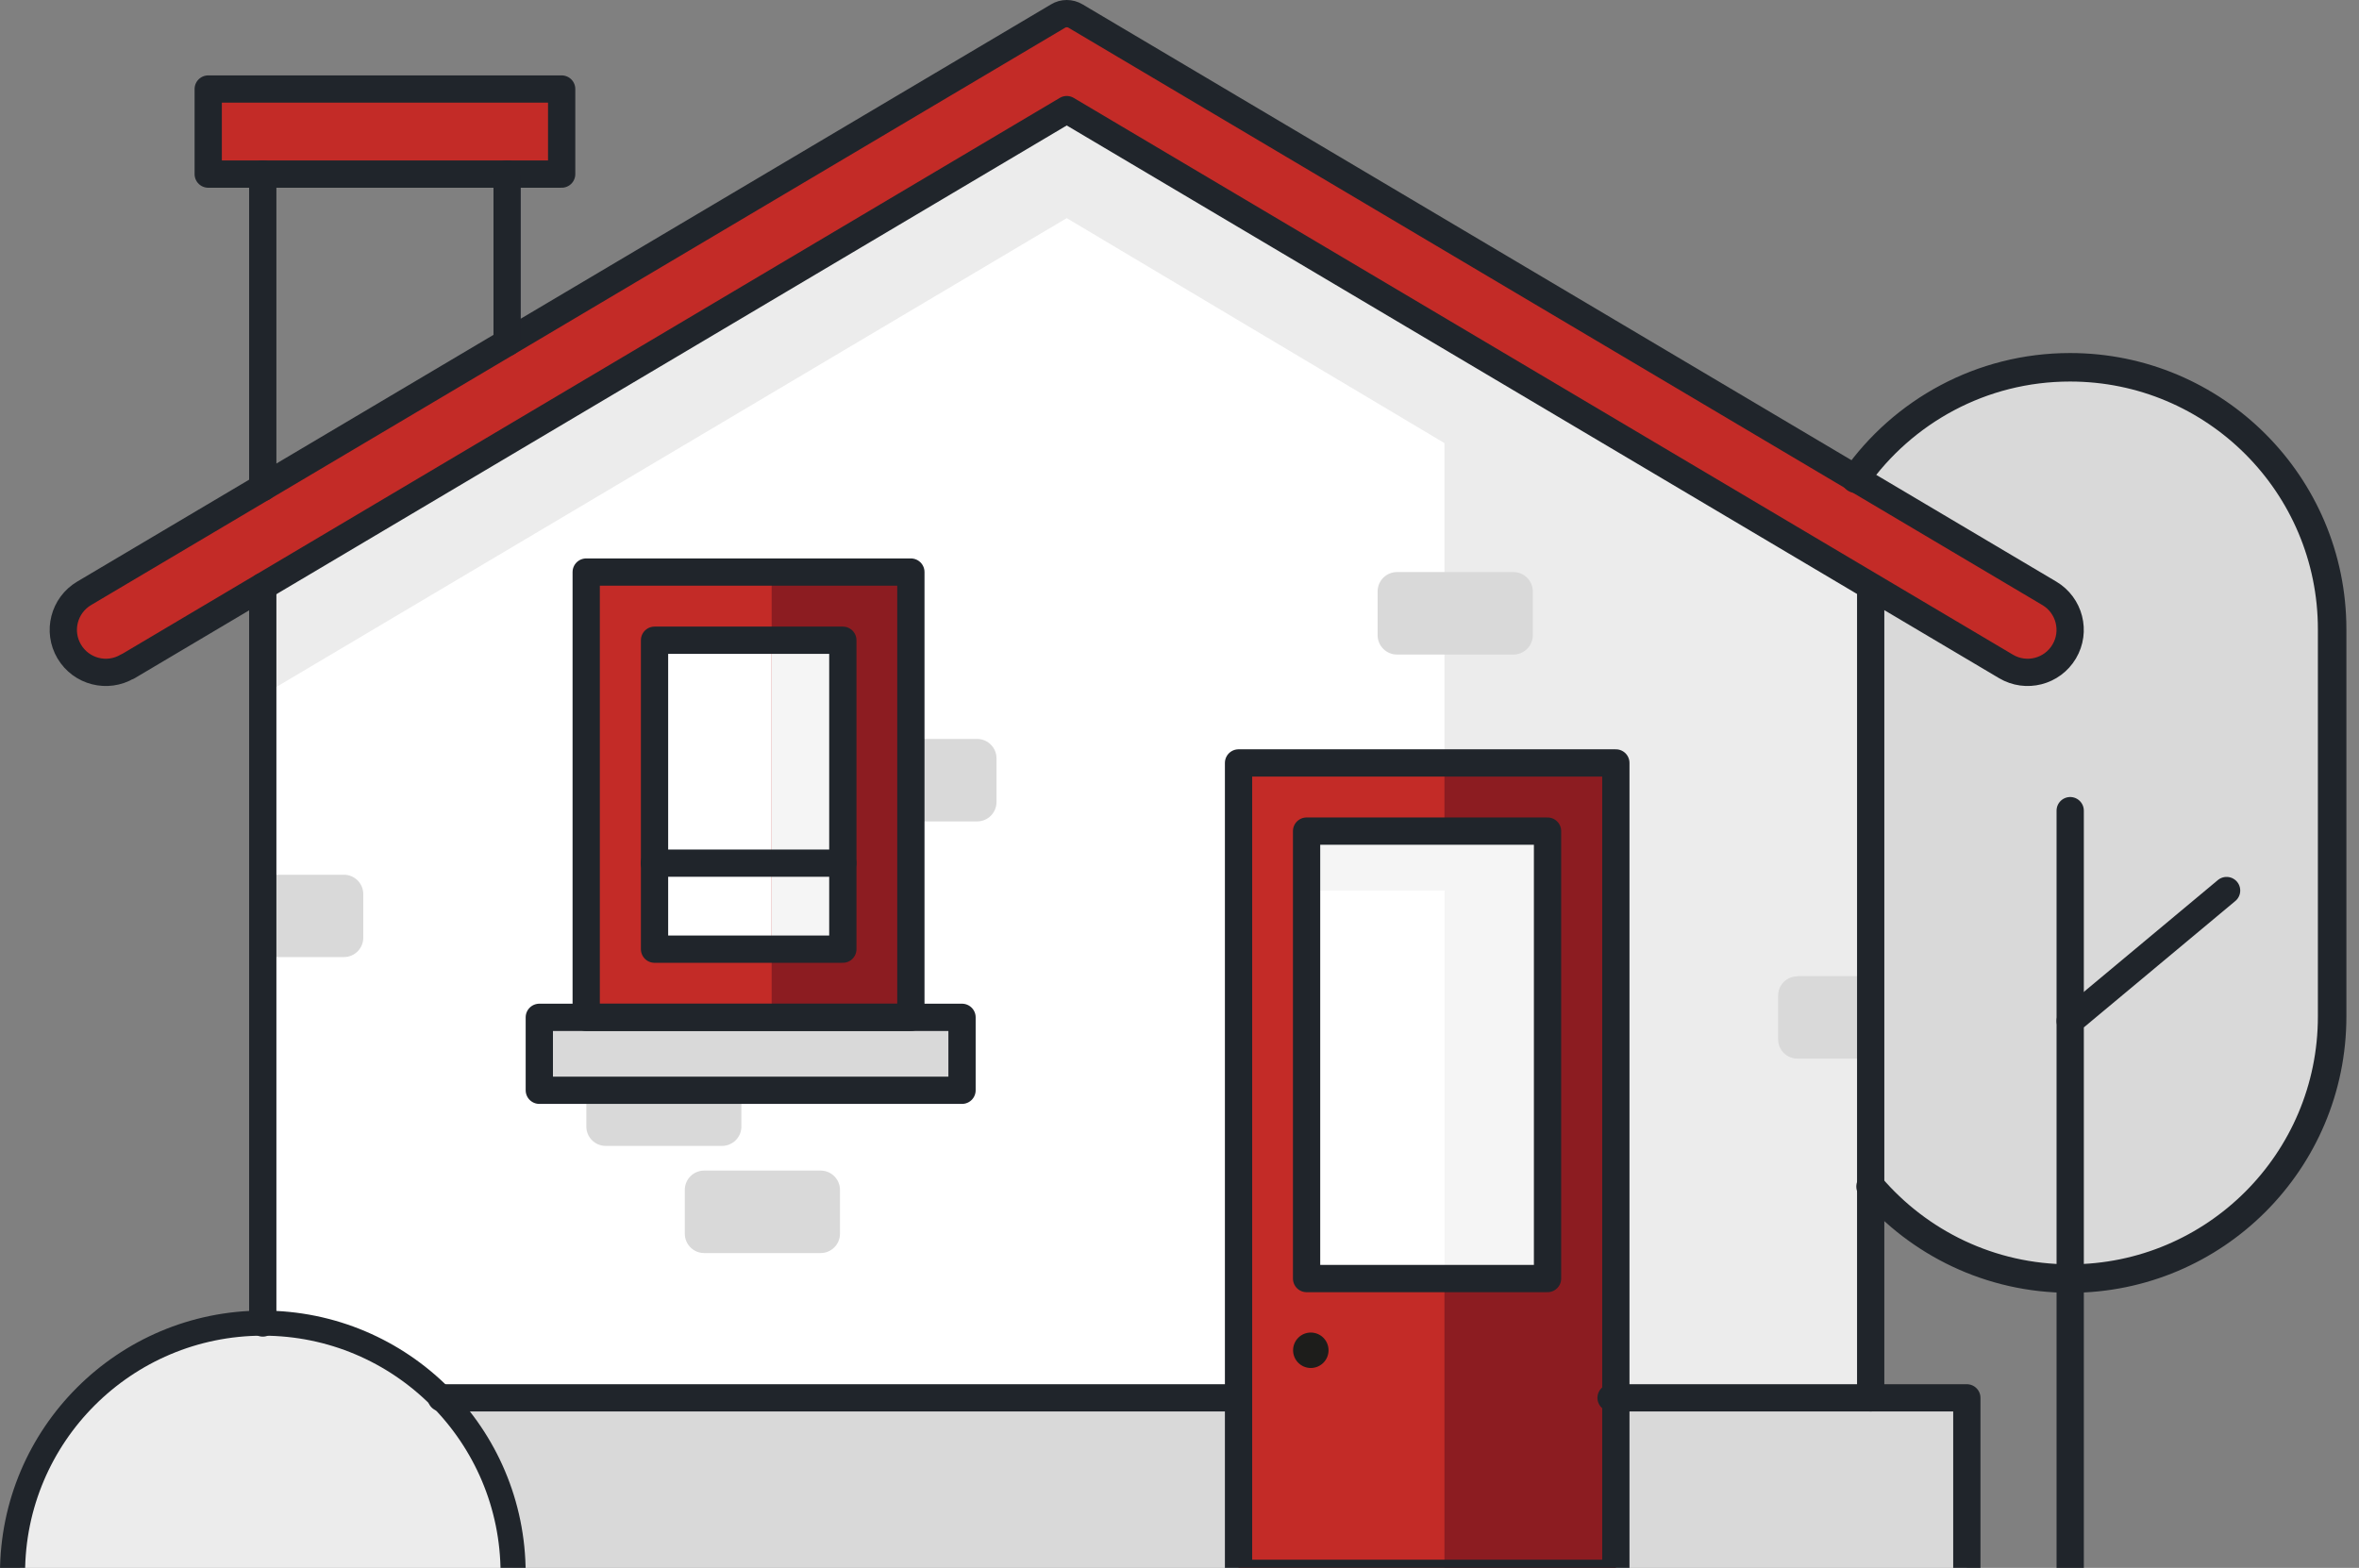 <svg xmlns="http://www.w3.org/2000/svg" width="173" height="115" viewBox="0 0 173 115" fill="none"><rect x="0" y="0" width="173" height="115" fill="#808080" stroke="none"/><g clip-path="url(#clip0_332_2051)"><path d="M78.229 32.5C80.455 32.5 82.259 30.696 82.259 28.47C82.259 26.244 80.455 24.44 78.229 24.44C76.004 24.44 74.199 26.244 74.199 28.47C74.199 30.696 76.004 32.5 78.229 32.5Z" stroke="#20252B" stroke-width="2" stroke-linecap="round" stroke-linejoin="round"></path><path d="M152.669 26.93H152.149C142.009 26.93 133.789 35.15 133.789 45.29V75.42C133.789 85.56 142.009 93.78 152.149 93.78H152.669C162.809 93.78 171.029 85.56 171.029 75.42V45.29C171.029 35.15 162.809 26.93 152.669 26.93Z" fill="#D9D9D9"></path><path d="M32.359 102.53H144.239V115.4H37.189L32.359 102.53Z" fill="#D9D9D9"></path><path d="M137.19 102.53V43.15L78.23 8.04L19.27 43.02V102.65L137.19 102.53Z" fill="#ECECEC"></path><path d="M105.93 102.47V32.5L78.23 16L19.27 50.98V102.59L105.93 102.47Z" fill="white"></path><path d="M118.5 55.78H90.83V115.4H118.5V55.78Z" fill="#C32B27"></path><path d="M118.49 55.78H105.93V115.4H118.49V55.78Z" fill="#8C1C21"></path><path d="M113.301 61.12H95.801V93.79H113.301V61.12Z" fill="#F5F5F5"></path><path d="M105.941 65.32H96.131V93.78H105.941V65.32Z" fill="white"></path><path d="M77.58 1.18L5.94 43.66C4.79 44.34 4.48 45.87 5.28 46.94L6.31 48.33C7 49.26 8.28 49.52 9.28 48.93L78.23 8.04L147.55 48.52C148.91 49.31 150.66 48.84 151.43 47.47L151.71 46.97C152.47 45.62 152 43.91 150.66 43.14L77.58 1.18Z" fill="#C32B27"></path><path d="M60.181 85.86H51.641C50.856 85.86 50.221 86.496 50.221 87.28V90.49C50.221 91.274 50.856 91.91 51.641 91.91H60.181C60.965 91.91 61.601 91.274 61.601 90.49V87.28C61.601 86.496 60.965 85.86 60.181 85.86Z" fill="#D9D9D9"></path><path d="M71.659 54.2H63.119C62.335 54.2 61.699 54.836 61.699 55.62V58.83C61.699 59.614 62.335 60.25 63.119 60.25H71.659C72.444 60.25 73.079 59.614 73.079 58.83V55.62C73.079 54.836 72.444 54.2 71.659 54.2Z" fill="#D9D9D9"></path><path d="M110.989 41.96H102.449C101.665 41.96 101.029 42.596 101.029 43.38V46.59C101.029 47.374 101.665 48.01 102.449 48.01H110.989C111.774 48.01 112.409 47.374 112.409 46.59V43.38C112.409 42.596 111.774 41.96 110.989 41.96Z" fill="#D9D9D9"></path><path d="M131.82 71.6H137.18V77.65H131.82C131.03 77.65 130.4 77.01 130.4 76.23V73.03C130.4 72.24 131.04 71.61 131.82 71.61V71.6Z" fill="#D9D9D9"></path><path d="M19.27 64.16H25.22C26.009 64.16 26.64 64.8 26.64 65.58V68.78C26.64 69.57 26 70.2 25.22 70.2H19.27V64.15V64.16Z" fill="#D9D9D9"></path><path d="M42.99 79.97H54.37V82.63C54.37 83.42 53.73 84.05 52.95 84.05H44.42C43.63 84.05 43 83.41 43 82.63V79.97H42.99Z" fill="#D9D9D9"></path><path d="M66.8 41.96H42.99V74.62H66.8V41.96Z" fill="#C32B27"></path><path d="M66.81 41.96H56.59V74.62H66.81V41.96Z" fill="#8C1C21"></path><path d="M61.6 46.96H56.59V69.62H61.6V46.96Z" fill="#F5F5F5"></path><path d="M56.589 47.34H48.279V69.61H56.589V47.34Z" fill="white"></path><path d="M1.471 115.12C1.471 105.14 9.561 97.04 19.551 97.04C29.541 97.04 37.631 105.13 37.631 115.12" fill="#ECECEC"></path><path d="M41.19 6.53H15.27V12.77H41.19V6.53Z" fill="#C32B27"></path><path d="M70.101 74.47H39.551V79.55H70.101V74.47Z" fill="#D9D9D9"></path><path d="M9.36 48.89L78.23 8.04L147.11 48.88C148.59 49.76 150.5 49.27 151.38 47.79C152.26 46.31 151.77 44.4 150.29 43.52L78.88 1.18C78.48 0.94 77.98 0.94 77.59 1.18L6.17 43.52C4.69 44.4 4.2 46.31 5.08 47.79C5.96 49.27 7.87 49.76 9.35 48.88L9.36 48.89Z" stroke="#20252B" stroke-width="2" stroke-linecap="round" stroke-linejoin="round"></path><path d="M41.19 6.53H15.27V12.77H41.19V6.53Z" stroke="#20252B" stroke-width="2" stroke-linecap="round" stroke-linejoin="round"></path><path d="M19.27 97.04V43.02" stroke="#20252B" stroke-width="2" stroke-linecap="round" stroke-linejoin="round"></path><path d="M70.551 74.62H39.551V79.97H70.551V74.62Z" stroke="#20252B" stroke-width="2" stroke-linecap="round" stroke-linejoin="round"></path><path d="M66.8 41.96H42.99V74.62H66.8V41.96Z" stroke="#20252B" stroke-width="2" stroke-linecap="round" stroke-linejoin="round"></path><path d="M61.81 69.62V46.96H48.001V69.62H61.81Z" stroke="#20252B" stroke-width="2" stroke-linecap="round" stroke-linejoin="round"></path><path d="M47.99 63.31H61.81" stroke="#20252B" stroke-width="2" stroke-linecap="round" stroke-linejoin="round"></path><path d="M19.27 35.76V12.76" stroke="#20252B" stroke-width="2" stroke-linecap="round" stroke-linejoin="round"></path><path d="M137.189 43.15V102.53" stroke="#20252B" stroke-width="2" stroke-linecap="round" stroke-linejoin="round"></path><path d="M37.63 115.4C37.63 105.26 29.41 97.05 19.28 97.05C9.15 97.05 0.92 105.26 0.92 115.4" stroke="#20252B" stroke-width="1.84" stroke-linecap="round" stroke-linejoin="round"></path><path d="M163.29 65.32L151.82 74.89V115.4" stroke="#20252B" stroke-width="2" stroke-linecap="round" stroke-linejoin="round"></path><path d="M151.82 59.46V74.89" stroke="#20252B" stroke-width="2" stroke-linecap="round" stroke-linejoin="round"></path><path d="M118.5 55.96H90.83V115.4H118.5V55.96Z" stroke="#20252B" stroke-width="2" stroke-linecap="round" stroke-linejoin="round"></path><path d="M113.49 93.78V60.96H95.82V93.78H113.49Z" stroke="#20252B" stroke-width="2" stroke-linecap="round" stroke-linejoin="round"></path><path d="M96.13 100.34C96.848 100.34 97.43 99.758 97.43 99.04C97.43 98.322 96.848 97.74 96.13 97.74C95.412 97.74 94.83 98.322 94.83 99.04C94.83 99.758 95.412 100.34 96.13 100.34Z" fill="#1D1D1B"></path><path d="M90.829 102.53H32.359" stroke="#20252B" stroke-width="2" stroke-linecap="round" stroke-linejoin="round"></path><path d="M144.24 115.4V102.53H118.15" stroke="#20252B" stroke-width="2" stroke-linecap="round" stroke-linejoin="round"></path><path d="M137.18 87.03C140.71 91.16 145.95 93.78 151.81 93.78C162.43 93.78 171.03 85.17 171.03 74.56V46.16C171.03 35.54 162.42 26.94 151.81 26.94C145.31 26.94 139.56 30.17 136.08 35.11" stroke="#20252B" stroke-width="2.09" stroke-linecap="round" stroke-linejoin="round"></path><path d="M37.19 25.13V12.76" stroke="#20252B" stroke-width="2" stroke-linecap="round" stroke-linejoin="round"></path></g><defs><clipPath id="clip0_332_2051"><rect width="172.08" height="116.4" fill="white"></rect></clipPath></defs></svg>